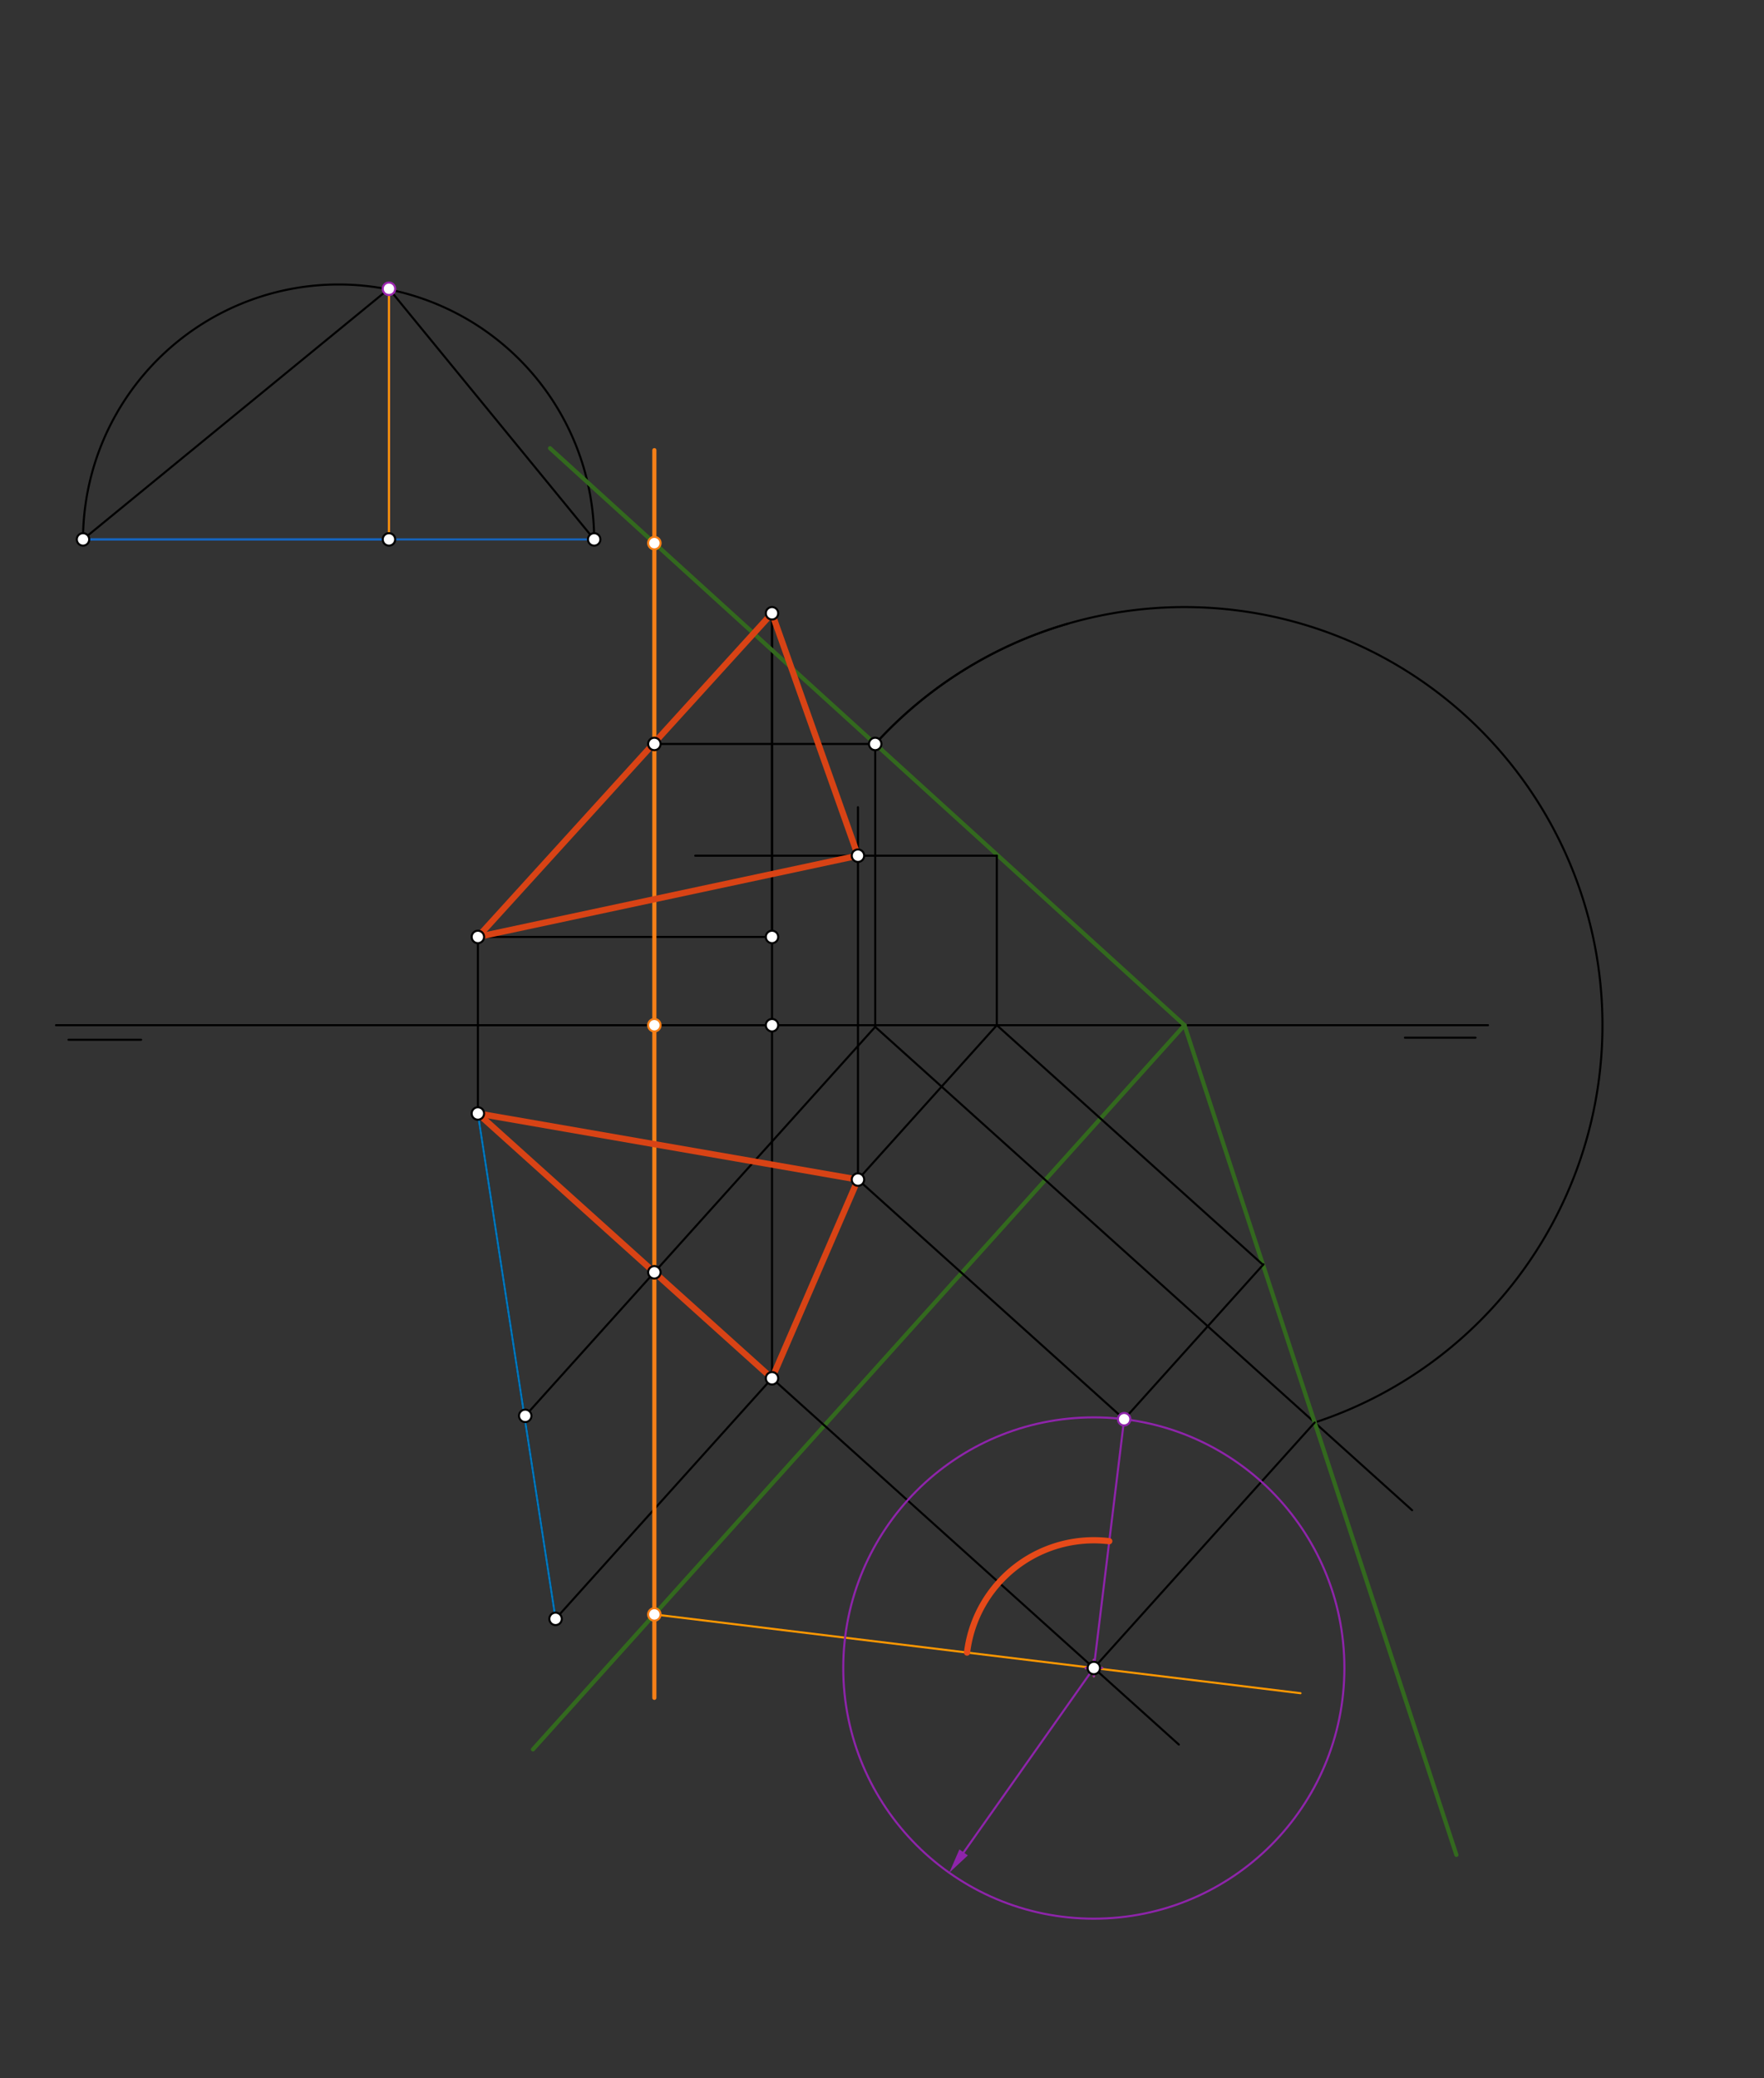 <svg xmlns="http://www.w3.org/2000/svg" class="svg--1it" height="100%" preserveAspectRatio="xMidYMid meet" viewBox="0 0 850 1001" width="100%"><rect x="0" y="0" width="850" height="1001" fill="#333333" stroke="none"/><defs><marker id="marker-arrow" markerHeight="16" markerUnits="userSpaceOnUse" markerWidth="24" orient="auto-start-reverse" refX="24" refY="4" viewBox="0 0 24 8"><path d="M 0 0 L 24 4 L 0 8 z" stroke="inherit"></path></marker></defs><g class="aux-layer--1FB"></g><g class="main-layer--3Vd"><g class="element--2qn"><line stroke="#000000" stroke-dasharray="none" stroke-linecap="round" stroke-width="1" x1="27" x2="717" y1="493.836" y2="493.836"></line></g><g class="element--2qn"><line stroke="#000000" stroke-dasharray="none" stroke-linecap="round" stroke-width="1" x1="33" x2="68" y1="500.836" y2="500.836"></line></g><g class="element--2qn"><line stroke="#000000" stroke-dasharray="none" stroke-linecap="round" stroke-width="1" x1="677" x2="711" y1="499.836" y2="499.836"></line></g><g class="element--2qn"><line stroke="#000000" stroke-dasharray="none" stroke-linecap="round" stroke-width="1" x1="372" x2="230.268" y1="493.836" y2="493.836"></line></g><g class="element--2qn"><line stroke="#000000" stroke-dasharray="none" stroke-linecap="round" stroke-width="1" x1="230.268" x2="230.268" y1="493.836" y2="536.356"></line></g><g class="element--2qn"><line stroke="#000000" stroke-dasharray="none" stroke-linecap="round" stroke-width="1" x1="230.268" x2="230.268" y1="493.836" y2="451.316"></line></g><g class="element--2qn"><line stroke="#000000" stroke-dasharray="none" stroke-linecap="round" stroke-width="1" x1="372" x2="372" y1="493.836" y2="663.915"></line></g><g class="element--2qn"><line stroke="#000000" stroke-dasharray="none" stroke-linecap="round" stroke-width="1" x1="372" x2="372" y1="493.836" y2="295.411"></line></g><g class="element--2qn"><line stroke="#000000" stroke-dasharray="none" stroke-linecap="round" stroke-width="2" x1="230.268" x2="372" y1="451.316" y2="295.411"></line></g><g class="element--2qn"><line stroke="#000000" stroke-dasharray="none" stroke-linecap="round" stroke-width="2" x1="230.268" x2="372" y1="536.356" y2="663.915"></line></g><g class="element--2qn"><line stroke="#000000" stroke-dasharray="none" stroke-linecap="round" stroke-width="1" x1="315.307" x2="315.307" y1="493.836" y2="358.355"></line></g><g class="element--2qn"><line stroke="#000000" stroke-dasharray="none" stroke-linecap="round" stroke-width="1" x1="315.307" x2="315.307" y1="493.836" y2="612.866"></line></g><g class="element--2qn"><line stroke="#000000" stroke-dasharray="none" stroke-linecap="round" stroke-width="1" x1="230.268" x2="372" y1="451.316" y2="451.316"></line></g><g class="element--2qn"><line stroke="#000000" stroke-dasharray="none" stroke-linecap="round" stroke-width="1" x1="372" x2="372" y1="451.316" y2="295.411"></line></g><g class="element--2qn"><line stroke="#000000" stroke-dasharray="none" stroke-linecap="round" stroke-width="1" x1="372" x2="267.705" y1="663.915" y2="779.798"></line></g><g class="element--2qn"><line stroke="#000000" stroke-dasharray="none" stroke-linecap="round" stroke-width="1" x1="230.268" x2="267.705" y1="536.356" y2="779.798"></line></g><g class="element--2qn"><line stroke="#000000" stroke-dasharray="none" stroke-linecap="round" stroke-width="1" x1="315.307" x2="253.087" y1="612.866" y2="681.999"></line></g><g class="element--2qn"><line stroke="#0277BD" stroke-dasharray="none" stroke-linecap="round" stroke-width="1" x1="230.268" x2="267.705" y1="536.356" y2="779.798"></line></g><g class="element--2qn"><line stroke="#1565C0" stroke-dasharray="none" stroke-linecap="round" stroke-width="1" x1="40" x2="286.305" y1="259.836" y2="259.836"></line></g><g class="element--2qn"><line stroke="#1565C0" stroke-dasharray="none" stroke-linecap="round" stroke-width="1" x1="40" x2="187.421" y1="259.836" y2="259.836"></line></g><g class="element--2qn"><path d="M 40 259.836 A 123.153 123.153 0 0 1 286.305 259.836" fill="none" stroke="#000000" stroke-dasharray="none" stroke-linecap="round" stroke-width="1"></path></g><g class="element--2qn"><line stroke="#9C27B0" stroke-dasharray="none" stroke-linecap="round" stroke-width="1" x1="187.421" x2="187.421" y1="259.836" y2="139.167"></line></g><g class="element--2qn"><line stroke="#000000" stroke-dasharray="none" stroke-linecap="round" stroke-width="1" x1="40" x2="187.421" y1="259.836" y2="139.098"></line></g><g class="element--2qn"><line stroke="#000000" stroke-dasharray="none" stroke-linecap="round" stroke-width="1" x1="187.421" x2="286.305" y1="139.098" y2="259.836"></line></g><g class="element--2qn"><line stroke="#000000" stroke-dasharray="none" stroke-linecap="round" stroke-width="1" x1="315.307" x2="421.724" y1="612.866" y2="494.625"></line></g><g class="element--2qn"><line stroke="#000000" stroke-dasharray="none" stroke-linecap="round" stroke-width="1" x1="421.724" x2="421.724" y1="494.625" y2="355.836"></line></g><g class="element--2qn"><line stroke="#000000" stroke-dasharray="none" stroke-linecap="round" stroke-width="1" x1="315.307" x2="421.724" y1="358.355" y2="358.355"></line></g><g class="element--2qn"><line stroke="#33691E" stroke-dasharray="none" stroke-linecap="round" stroke-width="2" x1="421.724" x2="570.8" y1="358.355" y2="493.878"></line></g><g class="element--2qn"><line stroke="#33691E" stroke-dasharray="none" stroke-linecap="round" stroke-width="2" x1="570.754" x2="256.809" y1="493.836" y2="842.664"></line></g><g class="element--2qn"><line stroke="#33691E" stroke-dasharray="none" stroke-linecap="round" stroke-width="2" x1="421.724" x2="265.029" y1="358.355" y2="215.904"></line></g><g class="element--2qn"><line stroke="#F57F17" stroke-dasharray="none" stroke-linecap="round" stroke-width="2" x1="315.307" x2="315.307" y1="493.836" y2="216.836"></line></g><g class="element--2qn"><line stroke="#F57F17" stroke-dasharray="none" stroke-linecap="round" stroke-width="2" x1="315.307" x2="315.307" y1="493.836" y2="817.836"></line></g><g class="element--2qn"><line stroke="#000000" stroke-dasharray="none" stroke-linecap="round" stroke-width="1" x1="421.724" x2="680.435" y1="494.625" y2="727.464"></line></g><g class="element--2qn"><path d="M 421.724 358.355 A 201.407 201.407 0 0 1 514.883 300.333" fill="none" stroke="#000000" stroke-dasharray="none" stroke-linecap="round" stroke-width="1"></path></g><g class="element--2qn"><path d="M 421.724 358.355 A 201.407 201.407 0 1 1 633.334 685.274" fill="none" stroke="#000000" stroke-dasharray="none" stroke-linecap="round" stroke-width="1"></path></g><g class="element--2qn"><line stroke="#33691E" stroke-dasharray="none" stroke-linecap="round" stroke-width="2" x1="570.754" x2="633.497" y1="493.836" y2="685.22"></line></g><g class="element--2qn"><line stroke="#33691E" stroke-dasharray="none" stroke-linecap="round" stroke-width="2" x1="633.497" x2="701.775" y1="685.22" y2="893.485"></line></g><g class="element--2qn"><line stroke="#000000" stroke-dasharray="none" stroke-linecap="round" stroke-width="1" x1="372" x2="568.038" y1="663.915" y2="840.349"></line></g><g class="element--2qn"><line stroke="#000000" stroke-dasharray="none" stroke-linecap="round" stroke-width="1" x1="633.497" x2="527.068" y1="685.22" y2="803.475"></line></g><g class="element--2qn"><line stroke="#FF9800" stroke-dasharray="none" stroke-linecap="round" stroke-width="1" x1="315.307" x2="527.068" y1="777.665" y2="803.475"></line></g><g class="element--2qn"><line stroke="#FF9800" stroke-dasharray="none" stroke-linecap="round" stroke-width="1" x1="527.068" x2="626.661" y1="803.475" y2="815.614"></line></g><g class="element--2qn"><line stroke="#FF9800" stroke-dasharray="none" stroke-linecap="round" stroke-width="1" x1="187.421" x2="187.421" y1="259.836" y2="139.098"></line></g><g class="element--2qn"><g class="center--1s5"><line x1="523.068" y1="803.475" x2="531.068" y2="803.475" stroke="#FF9800" stroke-width="1" stroke-linecap="round"></line><line x1="527.068" y1="799.475" x2="527.068" y2="807.475" stroke="#FF9800" stroke-width="1" stroke-linecap="round"></line><circle class="hit--230" cx="527.068" cy="803.475" r="4" stroke="none" fill="transparent"></circle></g><circle cx="527.068" cy="803.475" fill="none" r="1089.125" stroke="#FF9800" stroke-dasharray="none" stroke-width="1"></circle></g><g class="element--2qn"><g class="center--1s5"><line x1="523.068" y1="803.475" x2="531.068" y2="803.475" stroke="#8E24AA" stroke-width="1" stroke-linecap="round"></line><line x1="527.068" y1="799.475" x2="527.068" y2="807.475" stroke="#8E24AA" stroke-width="1" stroke-linecap="round"></line><circle class="hit--230" cx="527.068" cy="803.475" r="4" stroke="none" fill="transparent"></circle></g><circle cx="527.068" cy="803.475" fill="none" r="120.739" stroke="#8E24AA" stroke-dasharray="none" stroke-width="1"></circle></g><g class="element--2qn"><line stroke="#8E24AA" stroke-dasharray="none" stroke-linecap="round" stroke-width="1" x1="527.068" x2="464.33" y1="803.475" y2="892.291"></line><path d="M457.406,902.092 l12,2.5 l0,-5 z" fill="#8E24AA" stroke="#8E24AA" stroke-width="0" transform="rotate(305.237, 457.406, 902.092)"></path></g><g class="element--2qn"><line stroke="#8E24AA" stroke-dasharray="none" stroke-linecap="round" stroke-width="1" x1="527.068" x2="541.676" y1="803.475" y2="683.624"></line></g><g class="element--2qn"><path d="M 465.976 796.029 A 61.543 61.543 0 0 1 534.514 742.384" fill="none" stroke="#E64A19" stroke-dasharray="none" stroke-linecap="round" stroke-width="3"></path></g><g class="element--2qn"><line stroke="#000000" stroke-dasharray="none" stroke-linecap="round" stroke-width="1" x1="541.676" x2="608.83" y1="683.624" y2="609.008"></line></g><g class="element--2qn"><line stroke="#000000" stroke-dasharray="none" stroke-linecap="round" stroke-width="1" x1="608.597" x2="480.236" y1="609.267" y2="493.743"></line></g><g class="element--2qn"><line stroke="#000000" stroke-dasharray="none" stroke-linecap="round" stroke-width="1" x1="480.34" x2="411.221" y1="493.836" y2="570.635"></line></g><g class="element--2qn"><line stroke="#000000" stroke-dasharray="none" stroke-linecap="round" stroke-width="1" x1="541.676" x2="413.419" y1="683.624" y2="568.193"></line></g><g class="element--2qn"><line stroke="#000000" stroke-dasharray="none" stroke-linecap="round" stroke-width="1" x1="480.34" x2="480.34" y1="493.836" y2="412.182"></line></g><g class="element--2qn"><line stroke="#000000" stroke-dasharray="none" stroke-linecap="round" stroke-width="1" x1="480.34" x2="335" y1="412.182" y2="412.182"></line></g><g class="element--2qn"><line stroke="#000000" stroke-dasharray="none" stroke-linecap="round" stroke-width="1" x1="413.419" x2="413.419" y1="568.193" y2="388.836"></line></g><g class="element--2qn"><line stroke="#D84315" stroke-dasharray="none" stroke-linecap="round" stroke-width="3" x1="230.268" x2="372" y1="451.316" y2="295.411"></line></g><g class="element--2qn"><line stroke="#D84315" stroke-dasharray="none" stroke-linecap="round" stroke-width="3" x1="372" x2="413.419" y1="295.411" y2="412.182"></line></g><g class="element--2qn"><line stroke="#D84315" stroke-dasharray="none" stroke-linecap="round" stroke-width="3" x1="413.419" x2="230.268" y1="412.182" y2="451.316"></line></g><g class="element--2qn"><line stroke="#D84315" stroke-dasharray="none" stroke-linecap="round" stroke-width="3" x1="230.268" x2="372" y1="536.356" y2="663.915"></line></g><g class="element--2qn"><line stroke="#D84315" stroke-dasharray="none" stroke-linecap="round" stroke-width="3" x1="372" x2="413.419" y1="663.915" y2="568.193"></line></g><g class="element--2qn"><line stroke="#D84315" stroke-dasharray="none" stroke-linecap="round" stroke-width="3" x1="413.419" x2="230.268" y1="568.193" y2="536.356"></line></g><g class="element--2qn"><circle cx="372" cy="493.836" r="3" stroke="#000000" stroke-width="1" fill="#ffffff"></circle>}</g><g class="element--2qn"><circle cx="230.268" cy="451.316" r="3" stroke="#000000" stroke-width="1" fill="#ffffff"></circle>}</g><g class="element--2qn"><circle cx="230.268" cy="536.356" r="3" stroke="#000000" stroke-width="1" fill="#ffffff"></circle>}</g><g class="element--2qn"><circle cx="372" cy="295.411" r="3" stroke="#000000" stroke-width="1" fill="#ffffff"></circle>}</g><g class="element--2qn"><circle cx="372" cy="663.915" r="3" stroke="#000000" stroke-width="1" fill="#ffffff"></circle>}</g><g class="element--2qn"><circle cx="315.307" cy="358.355" r="3" stroke="#000000" stroke-width="1" fill="#ffffff"></circle>}</g><g class="element--2qn"><circle cx="315.307" cy="612.866" r="3" stroke="#000000" stroke-width="1" fill="#ffffff"></circle>}</g><g class="element--2qn"><circle cx="372" cy="451.316" r="3" stroke="#000000" stroke-width="1" fill="#ffffff"></circle>}</g><g class="element--2qn"><circle cx="267.705" cy="779.798" r="3" stroke="#000000" stroke-width="1" fill="#ffffff"></circle>}</g><g class="element--2qn"><circle cx="253.087" cy="681.999" r="3" stroke="#000000" stroke-width="1" fill="#ffffff"></circle>}</g><g class="element--2qn"><circle cx="40" cy="259.836" r="3" stroke="#000000" stroke-width="1" fill="#ffffff"></circle>}</g><g class="element--2qn"><circle cx="286.305" cy="259.836" r="3" stroke="#000000" stroke-width="1" fill="#ffffff"></circle>}</g><g class="element--2qn"><circle cx="187.421" cy="259.836" r="3" stroke="#000000" stroke-width="1" fill="#ffffff"></circle>}</g><g class="element--2qn"><circle cx="187.421" cy="139.098" r="3" stroke="#9C27B0" stroke-width="1" fill="#ffffff"></circle>}</g><g class="element--2qn"><circle cx="421.724" cy="358.355" r="3" stroke="#000000" stroke-width="1" fill="#ffffff"></circle>}</g><g class="element--2qn"><circle cx="315.307" cy="261.612" r="3" stroke="#F57F17" stroke-width="1" fill="#ffffff"></circle>}</g><g class="element--2qn"><circle cx="315.307" cy="493.836" r="3" stroke="#F57F17" stroke-width="1" fill="#ffffff"></circle>}</g><g class="element--2qn"><circle cx="315.307" cy="777.665" r="3" stroke="#F57F17" stroke-width="1" fill="#ffffff"></circle>}</g><g class="element--2qn"><circle cx="527.068" cy="803.475" r="3" stroke="#000000" stroke-width="1" fill="#ffffff"></circle>}</g><g class="element--2qn"><circle cx="541.676" cy="683.624" r="3" stroke="#8E24AA" stroke-width="1" fill="#ffffff"></circle>}</g><g class="element--2qn"><circle cx="413.419" cy="568.193" r="3" stroke="#000000" stroke-width="1" fill="#ffffff"></circle>}</g><g class="element--2qn"><circle cx="413.419" cy="412.182" r="3" stroke="#000000" stroke-width="1" fill="#ffffff"></circle>}</g></g><g class="snaps-layer--2PT"></g><g class="temp-layer--rAP"></g></svg>